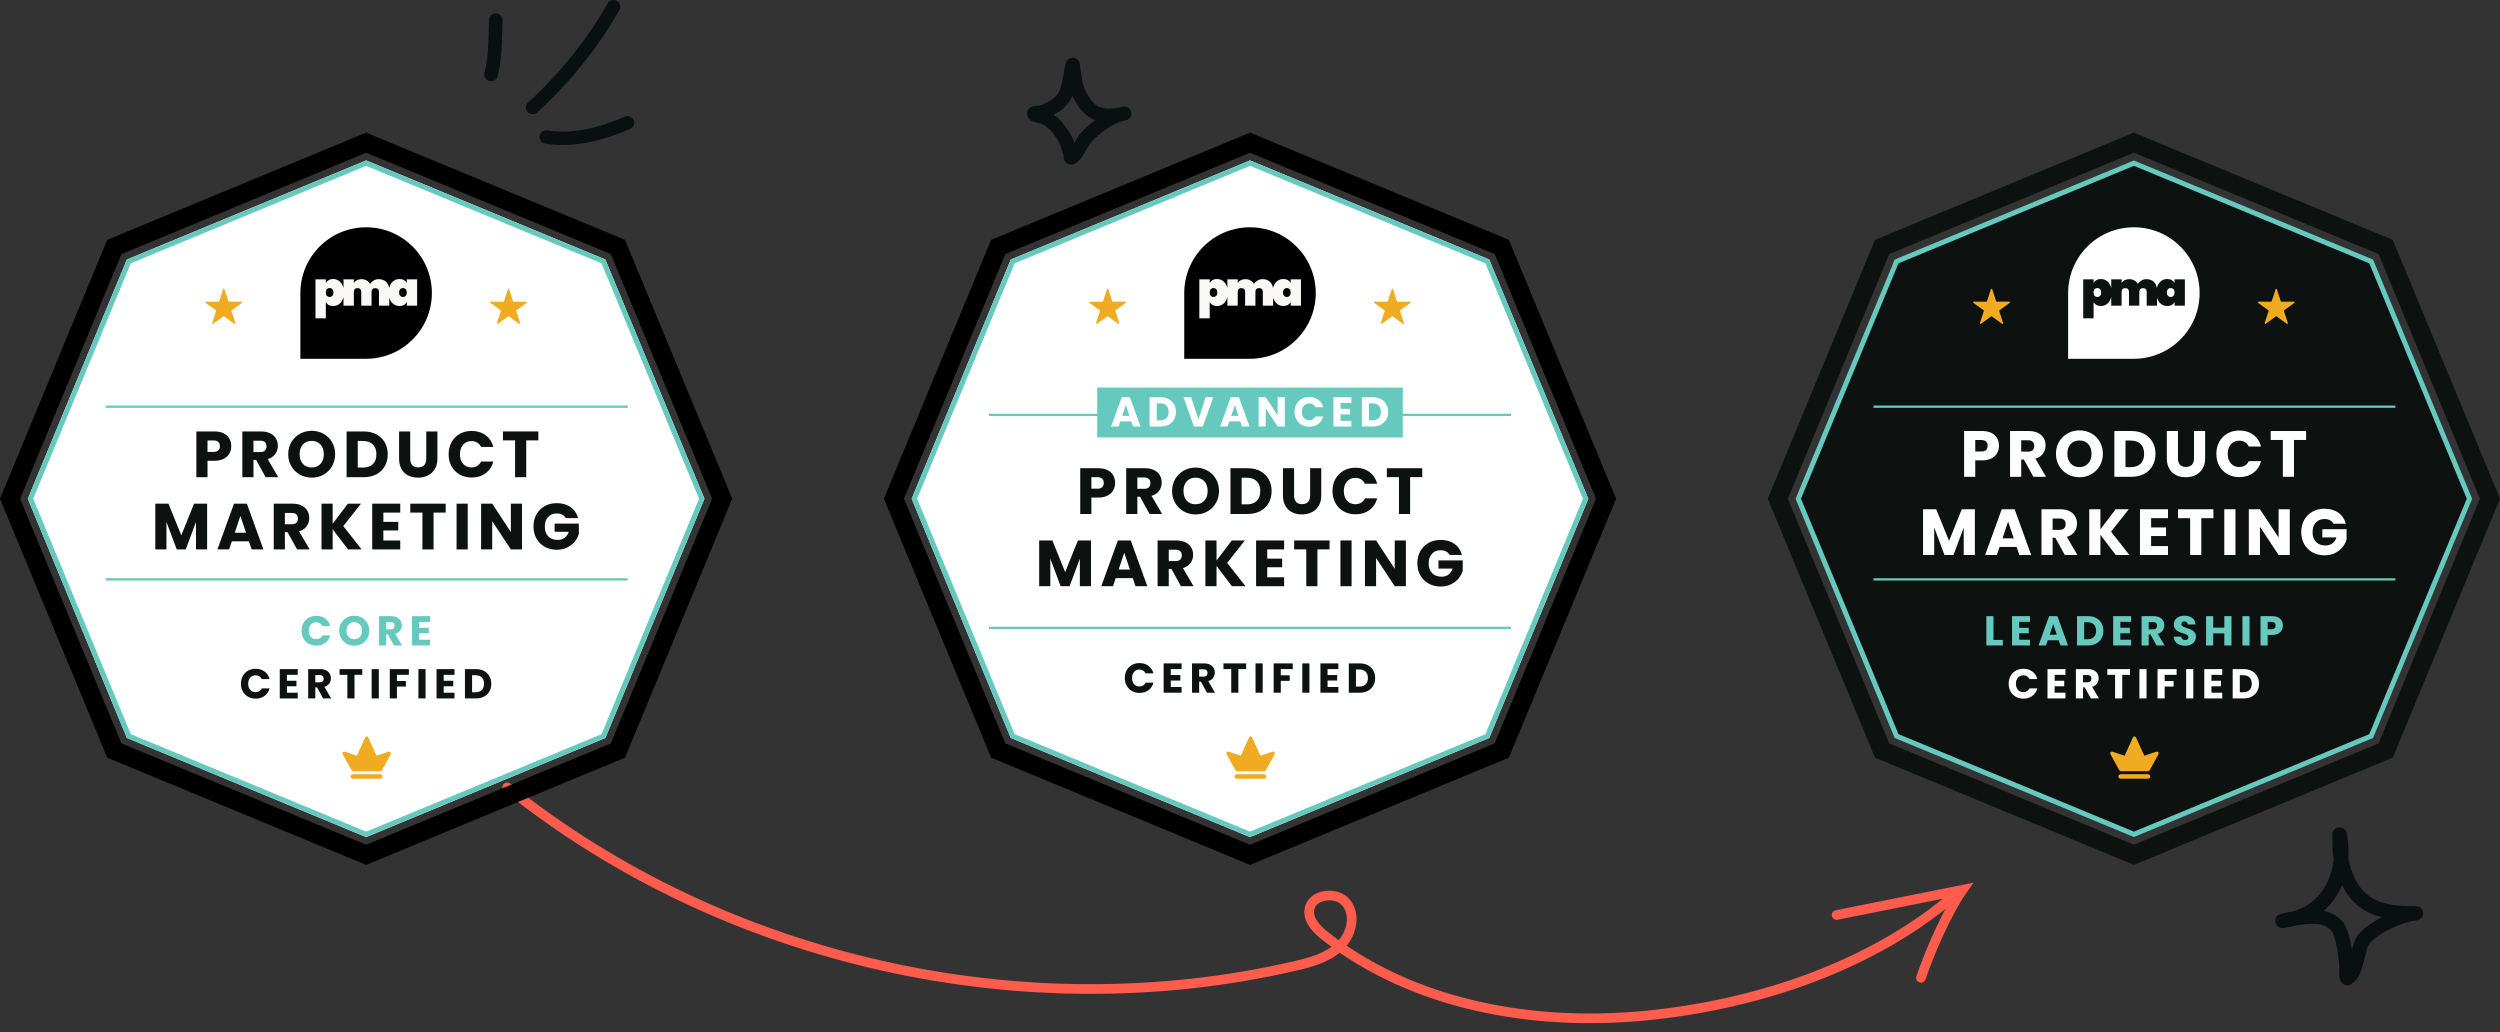 <svg width="775" height="320" viewBox="0 0 775 320" fill="none" xmlns="http://www.w3.org/2000/svg">
<rect x="0" y="0" width="775" height="320" fill="#333333" stroke="none"/>
<g clip-path="url(#clip0_7744_91354)">
<path fill-rule="evenodd" clip-rule="evenodd" d="M322.317 32.724C323.829 32.192 325.421 31.484 326.648 30.46C328.106 29.244 328.699 27.677 329.097 26.028C329.608 23.909 329.812 21.652 330.432 19.53C330.661 18.742 331.103 18.444 331.292 18.312C331.771 17.978 332.255 17.889 332.711 17.922C333.251 17.961 333.992 18.163 334.48 19.056C334.549 19.184 334.639 19.379 334.7 19.646C334.745 19.842 334.773 20.454 334.82 20.706C334.938 21.328 335.036 21.949 335.128 22.574C335.435 24.654 335.611 26.421 336.58 28.332C337.896 30.926 339.213 32.514 341 33.217C342.728 33.897 344.794 33.769 347.434 33.236C347.685 33.175 347.934 33.124 348.18 33.082C349.344 32.881 350.456 33.636 350.685 34.781C350.913 35.925 350.174 37.04 349.02 37.292C348.78 37.344 348.542 37.394 348.308 37.44C344.74 38.312 340.611 41.425 338.211 44.15C337.471 44.991 336.388 47.34 335.284 48.839C334.468 49.945 333.552 50.674 332.783 50.931C332.267 51.105 331.833 51.078 331.474 50.99C330.952 50.864 330.52 50.584 330.187 50.141C330.007 49.898 329.839 49.572 329.759 49.157C329.721 48.957 329.716 48.449 329.717 48.218C329.492 47.454 329.217 46.707 329.016 45.935C328.537 44.093 327.597 42.928 326.481 41.388C325.437 39.946 324.316 39.041 322.672 38.318C322.459 38.266 320.733 37.849 320.124 37.609C319.234 37.258 318.81 36.67 318.656 36.353C318.394 35.816 318.367 35.346 318.419 34.955C318.497 34.377 318.759 33.883 319.225 33.484C319.514 33.236 319.945 32.994 320.522 32.877C320.968 32.785 322.151 32.732 322.317 32.724ZM332.439 29.723C332.519 29.899 332.604 30.076 332.694 30.254C334.62 34.054 336.774 36.175 339.392 37.204L339.48 37.238C337.729 38.522 336.143 39.957 334.932 41.334C334.433 41.9 333.772 43.077 333.058 44.284C332.41 42.202 331.35 40.731 330.016 38.889C328.998 37.484 327.93 36.426 326.619 35.565C327.636 35.049 328.607 34.444 329.453 33.739C330.861 32.563 331.792 31.202 332.439 29.723Z" fill="#09100F"/>
</g>
<path d="M157.238 244.088C224.384 297.884 317.201 318.939 401.379 299.465C406.301 298.329 411.411 296.944 415.108 293.532C418.806 290.12 420.488 284.068 417.484 280.052C414.481 276.036 406.44 277.125 405.879 282.085C405.5 285.436 408.315 288.227 410.994 290.316C438.455 311.739 475.53 318.255 510.349 314.822C545.169 311.388 580.8 299.294 606.362 277.134" stroke="#FF5C4D" stroke-width="3" stroke-miterlimit="10" stroke-linecap="round"/>
<path d="M569.354 283.65C582.377 281.045 595.4 278.433 608.423 275.828C603.533 282.822 598.224 295.094 595.494 303.123" stroke="#FF5C4D" stroke-width="3" stroke-miterlimit="10" stroke-linecap="round"/>
<g clip-path="url(#clip1_7744_91354)">
<path d="M113.506 49.734L113.211 49.852L39.636 80.325L39.341 80.455L39.211 80.749L8.738 154.325L8.621 154.608L8.738 154.903L39.211 228.478L39.341 228.773L39.636 228.891L113.211 259.375L113.506 259.493L113.789 259.375L187.364 228.891L187.659 228.773L187.789 228.478L218.262 154.903L218.379 154.608L218.262 154.325L187.789 80.749L187.659 80.455L187.364 80.325L113.789 49.852L113.506 49.734Z" fill="white"/>
<path d="M71.119 140.568C70.742 141.248 70.162 141.797 69.381 142.215C68.6 142.632 67.63 142.841 66.472 142.841H64.33V147.933H60.874V133.749H66.472C67.603 133.749 68.559 133.944 69.341 134.335C70.122 134.725 70.708 135.264 71.099 135.951C71.489 136.638 71.685 137.426 71.685 138.315C71.685 139.137 71.496 139.888 71.119 140.568V140.568ZM67.684 139.628C68.007 139.319 68.169 138.881 68.169 138.315C68.169 137.749 68.007 137.311 67.684 137.001C67.361 136.692 66.869 136.537 66.209 136.537H64.33V140.093H66.209C66.869 140.093 67.361 139.938 67.684 139.628Z" fill="#0D1211"/>
<path d="M82.353 147.933L79.403 142.578H78.575V147.933H75.12V133.749H80.919C82.037 133.749 82.99 133.944 83.778 134.335C84.566 134.725 85.155 135.261 85.546 135.941C85.936 136.621 86.132 137.379 86.132 138.214C86.132 139.157 85.865 139.999 85.333 140.74C84.801 141.481 84.017 142.006 82.98 142.316L86.253 147.933H82.353ZM78.575 140.133H80.717C81.35 140.133 81.825 139.979 82.141 139.669C82.457 139.359 82.616 138.921 82.616 138.355C82.616 137.817 82.457 137.392 82.141 137.082C81.824 136.773 81.35 136.618 80.717 136.618H78.575V140.133Z" fill="#0D1211"/>
<path d="M92.971 147.145C91.86 146.526 90.978 145.66 90.324 144.548C89.671 143.437 89.344 142.188 89.344 140.8C89.344 139.413 89.671 138.167 90.324 137.062C90.978 135.958 91.86 135.096 92.971 134.476C94.082 133.856 95.305 133.546 96.638 133.546C97.972 133.546 99.195 133.856 100.306 134.476C101.417 135.096 102.293 135.958 102.933 137.062C103.572 138.167 103.893 139.413 103.893 140.8C103.893 142.187 103.569 143.437 102.923 144.548C102.276 145.66 101.4 146.526 100.296 147.145C99.191 147.765 97.972 148.074 96.638 148.074C95.305 148.074 94.082 147.765 92.971 147.145ZM99.356 143.791C100.036 143.037 100.377 142.04 100.377 140.8C100.377 139.548 100.036 138.547 99.356 137.8C98.676 137.052 97.77 136.678 96.638 136.678C95.493 136.678 94.581 137.049 93.901 137.79C93.22 138.531 92.88 139.534 92.88 140.8C92.88 142.053 93.22 143.053 93.901 143.801C94.581 144.549 95.493 144.922 96.638 144.922C97.77 144.922 98.676 144.545 99.356 143.791Z" fill="#0D1211"/>
<path d="M116.683 134.638C117.8 135.231 118.666 136.062 119.279 137.133C119.892 138.204 120.199 139.44 120.199 140.841C120.199 142.228 119.892 143.461 119.279 144.538C118.666 145.616 117.797 146.451 116.673 147.044C115.548 147.637 114.244 147.933 112.763 147.933H107.449V133.749H112.763C114.258 133.749 115.564 134.045 116.683 134.638ZM115.591 143.872C116.319 143.158 116.683 142.148 116.683 140.841C116.683 139.534 116.319 138.517 115.591 137.79C114.864 137.062 113.847 136.699 112.54 136.699H110.904V144.943H112.54C113.847 144.943 114.864 144.586 115.591 143.872Z" fill="#0D1211"/>
<path d="M127.169 133.749V142.235C127.169 143.083 127.378 143.737 127.796 144.195C128.213 144.653 128.826 144.882 129.634 144.882C130.443 144.882 131.062 144.653 131.493 144.195C131.924 143.737 132.14 143.083 132.14 142.235V133.749H135.595V142.215C135.595 143.481 135.325 144.552 134.787 145.427C134.248 146.303 133.524 146.963 132.615 147.408C131.705 147.852 130.691 148.074 129.574 148.074C128.456 148.074 127.455 147.856 126.573 147.418C125.691 146.98 124.994 146.32 124.482 145.438C123.97 144.555 123.714 143.481 123.714 142.215V133.749H127.169Z" fill="#0D1211"/>
<path d="M139.979 137.072C140.586 135.975 141.431 135.119 142.515 134.506C143.599 133.894 144.829 133.587 146.203 133.587C147.887 133.587 149.328 134.031 150.527 134.921C151.726 135.81 152.527 137.022 152.932 138.558H149.133C148.85 137.965 148.449 137.514 147.931 137.204C147.412 136.894 146.822 136.739 146.163 136.739C145.098 136.739 144.236 137.11 143.576 137.85C142.916 138.592 142.586 139.582 142.586 140.821C142.586 142.06 142.916 143.05 143.576 143.791C144.236 144.532 145.098 144.902 146.163 144.902C146.822 144.902 147.412 144.748 147.931 144.438C148.449 144.128 148.85 143.677 149.133 143.084H152.932C152.527 144.62 151.726 145.829 150.527 146.711C149.328 147.593 147.887 148.035 146.203 148.035C144.829 148.035 143.6 147.728 142.515 147.115C141.431 146.502 140.586 145.65 139.979 144.559C139.373 143.468 139.07 142.222 139.07 140.821C139.07 139.42 139.373 138.171 139.979 137.073V137.072Z" fill="#0D1211"/>
<path d="M166.894 133.749V136.517H163.135V147.933H159.68V136.517H155.922V133.749H166.894Z" fill="#0D1211"/>
<path d="M64.209 156.137V170.322H60.753V161.815L57.581 170.322H54.793L51.6 161.795V170.322H48.145V156.137H52.226L56.207 165.957L60.147 156.137H64.208H64.209Z" fill="#0D1211"/>
<path d="M77.16 167.816H71.866L71.018 170.322H67.401L72.533 156.137H76.534L81.666 170.322H78.009L77.16 167.816ZM76.271 165.149L74.513 159.956L72.776 165.149H76.271Z" fill="#0D1211"/>
<path d="M92.093 170.322L89.142 164.967H88.314V170.322H84.859V156.137H90.658C91.776 156.137 92.729 156.333 93.517 156.723C94.305 157.114 94.894 157.649 95.285 158.329C95.675 159.01 95.871 159.768 95.871 160.603C95.871 161.546 95.605 162.388 95.073 163.128C94.54 163.869 93.756 164.395 92.719 164.704L95.992 170.322H92.093ZM88.314 162.522H90.456C91.089 162.522 91.564 162.367 91.88 162.058C92.197 161.748 92.355 161.31 92.355 160.744C92.355 160.206 92.197 159.781 91.88 159.471C91.564 159.161 91.089 159.007 90.456 159.007H88.314V162.522Z" fill="#0D1211"/>
<path d="M107.893 170.322L103.125 164.058V170.322H99.669V156.137H103.125V162.361L107.853 156.137H111.914L106.418 163.088L112.116 170.322H107.893Z" fill="#0D1211"/>
<path d="M118.845 158.905V161.775H123.472V164.442H118.845V167.553H124.078V170.322H115.389V156.137H124.078V158.905L118.845 158.905Z" fill="#0D1211"/>
<path d="M138.161 156.137V158.905H134.403V170.322H130.948V158.905H127.189V156.137H138.161Z" fill="#0D1211"/>
<path d="M144.99 156.137V170.322H141.535V156.137H144.99Z" fill="#0D1211"/>
<path d="M161.822 170.322H158.367L152.588 161.573V170.322H149.133V156.137H152.588L158.367 164.927V156.137H161.822V170.322Z" fill="#0D1211"/>
<path d="M175.38 160.623C175.124 160.152 174.757 159.791 174.279 159.542C173.8 159.293 173.238 159.168 172.592 159.168C171.473 159.168 170.578 159.535 169.904 160.269C169.23 161.004 168.894 161.984 168.894 163.209C168.894 164.516 169.247 165.536 169.955 166.27C170.662 167.005 171.635 167.372 172.875 167.372C173.723 167.372 174.44 167.156 175.026 166.725C175.612 166.294 176.04 165.674 176.309 164.866H171.925V162.32H179.441V165.533C179.185 166.395 178.751 167.197 178.138 167.938C177.525 168.678 176.747 169.278 175.804 169.736C174.861 170.194 173.797 170.423 172.612 170.423C171.211 170.423 169.961 170.116 168.864 169.503C167.765 168.891 166.91 168.038 166.297 166.947C165.684 165.856 165.378 164.61 165.378 163.209C165.378 161.808 165.684 160.559 166.297 159.461C166.91 158.363 167.762 157.508 168.853 156.895C169.945 156.282 171.19 155.976 172.592 155.976C174.289 155.976 175.72 156.387 176.885 157.208C178.05 158.03 178.821 159.168 179.199 160.623H175.38Z" fill="#0D1211"/>
<path d="M157.634 89.516C157.551 89.516 157.457 89.587 157.433 89.669C157.056 90.919 156.655 92.134 156.242 93.349C156.219 93.467 156.124 93.526 156.042 93.526C154.733 93.526 153.459 93.502 152.186 93.502C152.068 93.502 151.973 93.561 151.95 93.679C151.926 93.761 151.95 93.856 152.044 93.915C153.094 94.67 154.131 95.424 155.181 96.179C155.263 96.238 155.287 96.356 155.263 96.439C154.863 97.653 154.45 98.903 154.037 100.13C154.013 100.212 154.037 100.307 154.12 100.366C154.167 100.389 154.214 100.413 154.261 100.413C154.308 100.413 154.355 100.401 154.379 100.366C155.417 99.611 156.466 98.856 157.504 98.101C157.551 98.066 157.598 98.054 157.634 98.054C157.681 98.054 157.728 98.066 157.764 98.101C158.801 98.856 159.851 99.611 160.889 100.366C160.924 100.389 160.959 100.413 161.007 100.413C161.054 100.413 161.101 100.401 161.148 100.366C161.242 100.307 161.266 100.212 161.242 100.13C160.83 98.903 160.429 97.665 160.016 96.439C159.992 96.356 160.016 96.238 160.099 96.179C161.148 95.424 162.186 94.67 163.235 93.915C163.318 93.856 163.353 93.761 163.318 93.679C163.294 93.561 163.2 93.502 163.082 93.502C161.808 93.502 160.535 93.526 159.226 93.526C159.143 93.526 159.049 93.467 159.025 93.349C158.624 92.134 158.212 90.919 157.834 89.669C157.834 89.587 157.752 89.516 157.634 89.516ZM69.366 89.516C69.283 89.516 69.189 89.587 69.165 89.669C68.788 90.919 68.387 92.134 67.974 93.349C67.939 93.467 67.856 93.526 67.774 93.526C66.465 93.526 65.191 93.502 63.918 93.502C63.8 93.502 63.717 93.561 63.682 93.679C63.646 93.761 63.682 93.856 63.776 93.915C64.814 94.67 65.864 95.424 66.901 96.179C66.984 96.238 67.019 96.356 66.984 96.439C66.583 97.653 66.17 98.903 65.769 100.13C65.746 100.212 65.769 100.307 65.852 100.366C65.899 100.389 65.946 100.413 65.993 100.413C66.04 100.413 66.088 100.401 66.111 100.366C67.149 99.611 68.198 98.856 69.236 98.101C69.283 98.066 69.331 98.054 69.366 98.054C69.413 98.054 69.448 98.066 69.496 98.101C70.534 98.856 71.583 99.611 72.621 100.366C72.644 100.389 72.692 100.413 72.739 100.413C72.786 100.413 72.833 100.401 72.88 100.366C72.963 100.307 72.998 100.212 72.963 100.13C72.585 98.891 72.184 97.641 71.772 96.427C71.736 96.344 71.772 96.226 71.854 96.167C72.904 95.412 73.942 94.658 74.991 93.903C75.074 93.844 75.109 93.75 75.074 93.667C75.038 93.549 74.956 93.49 74.838 93.49C73.564 93.49 72.279 93.514 70.982 93.514C70.899 93.514 70.805 93.455 70.781 93.337C70.38 92.122 69.967 90.908 69.59 89.658C69.578 89.587 69.484 89.516 69.366 89.516Z" fill="#F0AB21"/>
<path d="M37.654 230.459L6.238 154.608L37.654 78.757L113.506 47.34L189.357 78.757L220.762 154.608L189.346 230.459L113.494 261.875L37.654 230.459ZM113.494 41.114L33.232 74.358L0 154.608L33.244 234.87L113.506 268.114L114.272 267.795L193.756 234.87L227 154.608L193.756 74.358L113.494 41.114Z" fill="black"/>
<path d="M113.506 49.734L113.211 49.852L39.636 80.325L39.341 80.443L39.223 80.749L8.738 154.325L8.621 154.62L8.738 154.915L39.211 228.49L39.329 228.785L39.624 228.903L113.211 259.375L113.506 259.493L113.801 259.375L187.364 228.903L187.659 228.785L187.789 228.49L218.262 154.915L218.379 154.62L218.262 154.325L187.789 80.749L187.659 80.443L187.364 80.325L113.789 49.852L113.506 49.734ZM113.506 257.807L40.532 227.582L10.307 154.608L40.532 81.634L113.506 51.409L186.48 81.634L216.705 154.608L186.48 227.582L113.506 257.807Z" fill="#65C9BD"/>
<path d="M94.072 193.132C94.46 192.428 95.001 191.881 95.696 191.488C96.391 191.095 97.178 190.899 98.058 190.899C99.137 190.899 100.06 191.184 100.828 191.753C101.596 192.323 102.11 193.099 102.369 194.083H99.935C99.754 193.703 99.497 193.414 99.165 193.216C98.833 193.017 98.455 192.918 98.032 192.918C97.351 192.918 96.798 193.156 96.376 193.63C95.953 194.105 95.741 194.739 95.741 195.533C95.741 196.327 95.953 196.961 96.376 197.435C96.798 197.91 97.351 198.147 98.032 198.147C98.455 198.147 98.833 198.048 99.165 197.85C99.497 197.651 99.754 197.362 99.935 196.982H102.369C102.11 197.966 101.596 198.741 100.828 199.306C100.06 199.871 99.137 200.154 98.058 200.154C97.178 200.154 96.391 199.957 95.696 199.565C95.001 199.172 94.46 198.626 94.072 197.927C93.683 197.228 93.489 196.43 93.489 195.533C93.489 194.635 93.683 193.835 94.072 193.132Z" fill="#65C9BD"/>
<path d="M107.475 199.584C106.763 199.187 106.198 198.633 105.779 197.921C105.361 197.209 105.151 196.409 105.151 195.52C105.151 194.631 105.361 193.833 105.779 193.125C106.198 192.418 106.763 191.865 107.475 191.468C108.187 191.072 108.97 190.873 109.824 190.873C110.678 190.873 111.462 191.072 112.173 191.468C112.885 191.865 113.446 192.418 113.856 193.125C114.266 193.833 114.471 194.631 114.471 195.52C114.471 196.408 114.264 197.209 113.85 197.921C113.435 198.633 112.874 199.187 112.167 199.584C111.459 199.981 110.678 200.18 109.824 200.18C108.97 200.18 108.187 199.981 107.475 199.584ZM111.565 197.435C112.001 196.952 112.219 196.314 112.219 195.52C112.219 194.717 112.001 194.077 111.565 193.598C111.129 193.119 110.549 192.879 109.824 192.879C109.091 192.879 108.506 193.117 108.07 193.591C107.634 194.066 107.417 194.709 107.417 195.52C107.417 196.322 107.634 196.963 108.07 197.442C108.506 197.921 109.091 198.16 109.824 198.16C110.549 198.16 111.129 197.919 111.565 197.435Z" fill="#65C9BD"/>
<path d="M122.134 200.089L120.244 196.659H119.713V200.089H117.5V191.002H121.214C121.931 191.002 122.541 191.128 123.046 191.378C123.551 191.628 123.928 191.971 124.179 192.407C124.429 192.843 124.554 193.328 124.554 193.863C124.554 194.467 124.384 195.007 124.043 195.481C123.702 195.956 123.199 196.292 122.535 196.491L124.632 200.089H122.134V200.089ZM119.713 195.093H121.085C121.491 195.093 121.795 194.994 121.998 194.795C122.2 194.597 122.302 194.316 122.302 193.954C122.302 193.609 122.2 193.337 121.998 193.138C121.795 192.94 121.491 192.841 121.085 192.841H119.713V195.093Z" fill="#65C9BD"/>
<path d="M129.951 192.776V194.614H132.916V196.322H129.951V198.316H133.304V200.089H127.738V191.002H133.304V192.776H129.951V192.776Z" fill="#65C9BD"/>
<path d="M75.271 209.555C75.659 208.852 76.201 208.304 76.896 207.911C77.59 207.519 78.378 207.322 79.258 207.322C80.337 207.322 81.26 207.607 82.028 208.177C82.796 208.746 83.309 209.523 83.568 210.506H81.135C80.954 210.127 80.697 209.838 80.365 209.639C80.032 209.441 79.655 209.341 79.232 209.341C78.55 209.341 77.998 209.579 77.575 210.053C77.152 210.528 76.941 211.162 76.941 211.956C76.941 212.75 77.152 213.384 77.575 213.859C77.998 214.333 78.55 214.571 79.232 214.571C79.655 214.571 80.032 214.472 80.365 214.273C80.697 214.075 80.954 213.786 81.135 213.406H83.568C83.309 214.389 82.796 215.164 82.028 215.729C81.26 216.294 80.336 216.577 79.258 216.577C78.378 216.577 77.59 216.381 76.896 215.988C76.201 215.595 75.659 215.05 75.271 214.351C74.883 213.652 74.689 212.854 74.689 211.956C74.689 211.058 74.883 210.258 75.271 209.555Z" fill="#0D1211"/>
<path d="M88.94 209.199V211.037H91.904V212.746H88.94V214.739H92.292V216.512H86.726V207.426H92.292V209.199L88.94 209.199Z" fill="#0D1211"/>
<path d="M100.162 216.512L98.272 213.082H97.742V216.512H95.528V207.426H99.243C99.959 207.426 100.57 207.551 101.074 207.801C101.579 208.052 101.956 208.395 102.207 208.83C102.457 209.266 102.582 209.752 102.582 210.286C102.582 210.891 102.412 211.43 102.071 211.904C101.73 212.379 101.228 212.716 100.563 212.914L102.66 216.513H100.162V216.512ZM97.741 211.516H99.113C99.519 211.516 99.823 211.417 100.026 211.218C100.229 211.02 100.33 210.739 100.33 210.377C100.33 210.032 100.229 209.76 100.026 209.562C99.823 209.363 99.519 209.264 99.113 209.264H97.741V211.516V211.516Z" fill="#0D1211"/>
<path d="M112.303 207.426V209.199H109.895V216.512H107.682V209.199H105.274V207.426H112.303Z" fill="#0D1211"/>
<path d="M117.429 207.426V216.512H115.215V207.426H117.429Z" fill="#0D1211"/>
<path d="M126.748 207.426V209.199H123.046V211.115H125.816V212.836H123.046V216.512H120.832V207.426H126.748Z" fill="#0D1211"/>
<path d="M131.925 207.426V216.512H129.712V207.426H131.925Z" fill="#0D1211"/>
<path d="M137.543 209.199V211.037H140.507V212.746H137.543V214.739H140.895V216.512H135.329V207.426H140.895V209.199L137.543 209.199Z" fill="#0D1211"/>
<path d="M150.046 207.995C150.762 208.375 151.317 208.908 151.709 209.594C152.102 210.28 152.298 211.072 152.298 211.969C152.298 212.858 152.102 213.647 151.709 214.338C151.317 215.028 150.76 215.563 150.04 215.943C149.319 216.323 148.484 216.512 147.535 216.512H144.131V207.426H147.535C148.493 207.426 149.33 207.616 150.046 207.995ZM149.347 213.911C149.813 213.453 150.046 212.806 150.046 211.969C150.046 211.132 149.813 210.48 149.347 210.015C148.881 209.548 148.23 209.315 147.393 209.315H146.344V214.597H147.393C148.23 214.597 148.881 214.368 149.347 213.911Z" fill="#0D1211"/>
<path d="M194.582 179.962H32.784V179.255H194.582V179.962ZM194.582 126.423H32.784V125.715H194.582V126.423Z" fill="#65C9BD"/>
<path d="M109.388 240.012C108.999 240.012 108.692 240.318 108.692 240.707C108.692 241.097 108.999 241.403 109.388 241.403H117.891C118.28 241.403 118.586 241.097 118.586 240.707C118.586 240.318 118.28 240.012 117.891 240.012H109.388Z" fill="#F0AB21"/>
<path d="M121.087 233.184C120.839 232.995 120.627 232.936 119.978 233.184C119.329 233.431 116.735 234.269 116.735 234.269L114.494 229.363C114.483 229.327 114.459 229.292 114.459 229.268C114.317 228.915 114.176 228.596 113.999 228.431C113.917 228.349 113.81 228.278 113.692 228.278H113.669C113.551 228.278 113.445 228.349 113.362 228.431C113.185 228.608 113.044 228.915 112.902 229.268C112.891 229.292 112.879 229.327 112.867 229.363L110.626 234.269C110.626 234.269 108.032 233.431 107.383 233.184C106.735 232.936 106.522 232.995 106.275 233.184C106.027 233.372 106.369 234.021 106.369 234.021C106.369 234.021 108.468 237.795 108.81 238.479C109.152 239.163 109.518 239.068 109.518 239.068H117.867C117.867 239.068 118.233 239.163 118.575 238.479C118.917 237.795 121.016 234.021 121.016 234.021C121.016 234.021 121.334 233.361 121.087 233.184Z" fill="#F0AB21"/>
<path d="M93.119 90.838C93.119 79.582 102.244 70.457 113.5 70.457C124.756 70.457 133.881 79.582 133.881 90.838C133.881 102.094 124.756 111.219 113.5 111.219H93.119V90.838Z" fill="black"/>
<path d="M126.108 86.596V87.711C125.905 87.335 125.611 87.04 125.224 86.828C124.838 86.606 124.379 86.495 123.848 86.495C123.211 86.495 122.637 86.664 122.125 87.002C121.613 87.33 121.208 87.813 120.908 88.45C120.788 88.71 120.694 88.991 120.623 89.291C120.517 88.56 120.245 87.956 119.805 87.48C119.236 86.852 118.43 86.538 117.387 86.538C116.827 86.538 116.315 86.678 115.852 86.958C115.388 87.228 115.007 87.576 114.708 88.001C114.437 87.537 114.075 87.18 113.621 86.929C113.168 86.669 112.646 86.538 112.057 86.538C111.517 86.538 111.043 86.644 110.638 86.857C110.242 87.069 109.928 87.349 109.697 87.697V86.596H106.482V89.31C106.408 89.002 106.309 88.716 106.182 88.45C105.892 87.813 105.492 87.33 104.98 87.002C104.468 86.664 103.894 86.495 103.257 86.495C102.726 86.495 102.267 86.606 101.881 86.828C101.504 87.04 101.215 87.335 101.012 87.711V86.596H97.797V98.674H101.012V93.649C101.214 94.025 101.504 94.325 101.881 94.547C102.267 94.759 102.725 94.866 103.257 94.866C103.894 94.866 104.468 94.701 104.98 94.373C105.492 94.035 105.892 93.552 106.182 92.925C106.309 92.655 106.409 92.365 106.482 92.055V94.764H109.697V90.434C109.697 90.086 109.798 89.816 110.001 89.623C110.203 89.42 110.483 89.319 110.841 89.319C111.188 89.319 111.463 89.42 111.666 89.623C111.879 89.816 111.985 90.086 111.985 90.434V94.764H115.185V90.434C115.185 90.086 115.287 89.816 115.49 89.623C115.692 89.42 115.972 89.319 116.33 89.319C116.677 89.319 116.952 89.42 117.155 89.623C117.367 89.816 117.474 90.086 117.474 90.434V94.764H120.674V92.276C120.737 92.504 120.815 92.72 120.908 92.925C121.208 93.552 121.613 94.035 122.125 94.373C122.637 94.701 123.211 94.865 123.848 94.865C124.379 94.865 124.838 94.759 125.224 94.547C125.611 94.325 125.905 94.025 126.108 93.649V94.764H129.308V86.596H126.108V86.596ZM103.039 91.694C102.817 91.936 102.532 92.056 102.185 92.056C101.837 92.056 101.552 91.936 101.33 91.694C101.108 91.453 100.997 91.115 100.997 90.68C100.997 90.246 101.108 89.908 101.33 89.666C101.552 89.425 101.837 89.304 102.185 89.304C102.532 89.304 102.817 89.425 103.039 89.666C103.261 89.908 103.372 90.246 103.372 90.68C103.372 91.115 103.261 91.453 103.039 91.694ZM125.775 91.694C125.552 91.936 125.268 92.056 124.92 92.056C124.572 92.056 124.288 91.936 124.066 91.694C123.843 91.453 123.732 91.115 123.732 90.68C123.732 90.246 123.843 89.908 124.066 89.666C124.288 89.425 124.573 89.304 124.92 89.304C125.268 89.304 125.552 89.425 125.775 89.666C125.997 89.908 126.108 90.246 126.108 90.68C126.108 91.115 125.997 91.453 125.775 91.694Z" fill="#F9F8F5"/>
</g>
<g clip-path="url(#clip2_7744_91354)">
<path d="M387.506 49.734L387.211 49.852L313.636 80.325L313.341 80.455L313.211 80.749L282.738 154.325L282.621 154.608L282.738 154.903L313.211 228.478L313.341 228.773L313.636 228.891L387.211 259.375L387.506 259.493L387.789 259.375L461.364 228.891L461.659 228.773L461.789 228.478L492.262 154.903L492.379 154.608L492.262 154.325L461.789 80.749L461.659 80.455L461.364 80.325L387.789 49.852L387.506 49.734Z" fill="white"/>
<path d="M431.634 89.516C431.551 89.516 431.457 89.587 431.433 89.669C431.056 90.919 430.655 92.134 430.242 93.349C430.219 93.467 430.124 93.526 430.042 93.526C428.733 93.526 427.459 93.502 426.186 93.502C426.068 93.502 425.973 93.561 425.95 93.679C425.926 93.761 425.95 93.856 426.044 93.915C427.094 94.67 428.131 95.424 429.181 96.179C429.263 96.238 429.287 96.356 429.263 96.439C428.863 97.653 428.45 98.903 428.037 100.13C428.013 100.212 428.037 100.307 428.12 100.366C428.167 100.389 428.214 100.413 428.261 100.413C428.308 100.413 428.355 100.401 428.379 100.366C429.417 99.611 430.466 98.856 431.504 98.101C431.551 98.066 431.598 98.054 431.634 98.054C431.681 98.054 431.728 98.066 431.764 98.101C432.801 98.856 433.851 99.611 434.889 100.366C434.924 100.389 434.959 100.413 435.007 100.413C435.054 100.413 435.101 100.401 435.148 100.366C435.242 100.307 435.266 100.212 435.242 100.13C434.83 98.903 434.429 97.665 434.016 96.439C433.992 96.356 434.016 96.238 434.099 96.179C435.148 95.424 436.186 94.67 437.235 93.915C437.318 93.856 437.353 93.761 437.318 93.679C437.294 93.561 437.2 93.502 437.082 93.502C435.808 93.502 434.535 93.526 433.226 93.526C433.143 93.526 433.049 93.467 433.025 93.349C432.624 92.134 432.212 90.919 431.834 89.669C431.834 89.587 431.752 89.516 431.634 89.516ZM343.366 89.516C343.283 89.516 343.189 89.587 343.165 89.669C342.788 90.919 342.387 92.134 341.974 93.349C341.939 93.467 341.856 93.526 341.774 93.526C340.465 93.526 339.191 93.502 337.918 93.502C337.8 93.502 337.717 93.561 337.682 93.679C337.646 93.761 337.682 93.856 337.776 93.915C338.814 94.67 339.863 95.424 340.901 96.179C340.984 96.238 341.019 96.356 340.984 96.439C340.583 97.653 340.17 98.903 339.769 100.13C339.746 100.212 339.769 100.307 339.852 100.366C339.899 100.389 339.946 100.413 339.993 100.413C340.04 100.413 340.088 100.401 340.111 100.366C341.149 99.611 342.198 98.856 343.236 98.101C343.283 98.066 343.331 98.054 343.366 98.054C343.413 98.054 343.449 98.066 343.496 98.101C344.533 98.856 345.583 99.611 346.621 100.366C346.644 100.389 346.692 100.413 346.739 100.413C346.786 100.413 346.833 100.401 346.88 100.366C346.963 100.307 346.998 100.212 346.963 100.13C346.585 98.891 346.184 97.641 345.772 96.427C345.736 96.344 345.772 96.226 345.854 96.167C346.904 95.412 347.942 94.658 348.991 93.903C349.074 93.844 349.109 93.75 349.074 93.667C349.038 93.549 348.956 93.49 348.838 93.49C347.564 93.49 346.279 93.514 344.982 93.514C344.899 93.514 344.805 93.455 344.781 93.337C344.38 92.122 343.967 90.908 343.59 89.658C343.578 89.587 343.484 89.516 343.366 89.516Z" fill="#F0AB21"/>
<path d="M311.654 230.459L280.238 154.608L311.654 78.757L387.506 47.34L463.357 78.757L494.762 154.608L463.346 230.459L387.494 261.875L311.654 230.459ZM387.494 41.114L307.232 74.358L274 154.608L307.244 234.87L387.506 268.114L388.272 267.795L467.756 234.87L501 154.608L467.756 74.358L387.494 41.114Z" fill="black"/>
<path d="M387.506 49.734L387.211 49.852L313.636 80.325L313.341 80.443L313.223 80.749L282.738 154.325L282.621 154.62L282.738 154.915L313.211 228.49L313.329 228.785L313.624 228.903L387.211 259.375L387.506 259.493L387.801 259.375L461.364 228.903L461.659 228.785L461.789 228.49L492.262 154.915L492.379 154.62L492.262 154.325L461.789 80.749L461.659 80.443L461.364 80.325L387.789 49.852L387.506 49.734ZM387.506 257.807L314.532 227.582L284.307 154.608L314.532 81.634L387.506 51.409L460.48 81.634L490.705 154.608L460.48 227.582L387.506 257.807Z" fill="#65C9BD"/>
<path d="M349.271 207.782C349.66 207.078 350.201 206.53 350.896 206.138C351.59 205.745 352.378 205.549 353.258 205.549C354.336 205.549 355.26 205.834 356.028 206.403C356.796 206.973 357.309 207.749 357.568 208.733H355.135C354.953 208.353 354.697 208.064 354.365 207.866C354.032 207.667 353.655 207.568 353.232 207.568C352.55 207.568 351.998 207.806 351.575 208.28C351.152 208.754 350.941 209.389 350.941 210.183C350.941 210.977 351.152 211.611 351.575 212.085C351.998 212.56 352.55 212.797 353.232 212.797C353.655 212.797 354.032 212.698 354.365 212.5C354.697 212.301 354.953 212.012 355.135 211.632H357.568C357.309 212.616 356.796 213.391 356.028 213.956C355.26 214.521 354.336 214.803 353.258 214.803C352.378 214.803 351.59 214.607 350.896 214.215C350.201 213.822 349.66 213.276 349.271 212.577C348.883 211.878 348.689 211.08 348.689 210.183C348.689 209.285 348.883 208.485 349.271 207.782Z" fill="#0D1211"/>
<path d="M362.94 207.426V209.264H365.904V210.972H362.94V212.966H366.292V214.739H360.726V205.652H366.292V207.426H362.94V207.426Z" fill="#0D1211"/>
<path d="M374.162 214.739L372.272 211.309H371.741V214.739H369.528V205.652H373.243C373.959 205.652 374.57 205.778 375.074 206.028C375.579 206.278 375.956 206.621 376.207 207.057C376.457 207.493 376.582 207.978 376.582 208.513C376.582 209.117 376.412 209.656 376.071 210.131C375.73 210.606 375.228 210.942 374.563 211.141L376.66 214.739H374.162V214.739ZM371.741 209.743H373.113C373.519 209.743 373.823 209.644 374.026 209.445C374.229 209.246 374.33 208.966 374.33 208.604C374.33 208.259 374.229 207.987 374.026 207.788C373.823 207.59 373.519 207.49 373.113 207.49H371.741V209.743Z" fill="#0D1211"/>
<path d="M386.303 205.652V207.426H383.895V214.739H381.682V207.426H379.274V205.652H386.303Z" fill="#0D1211"/>
<path d="M391.429 205.652V214.739H389.215V205.652H391.429Z" fill="#0D1211"/>
<path d="M400.748 205.652V207.426H397.046V209.341H399.816V211.063H397.046V214.739H394.832V205.652H400.748Z" fill="#0D1211"/>
<path d="M405.925 205.652V214.739H403.712V205.652H405.925Z" fill="#0D1211"/>
<path d="M411.543 207.426V209.264H414.507V210.972H411.543V212.966H414.895V214.739H409.329V205.652H414.895V207.426H411.543V207.426Z" fill="#0D1211"/>
<path d="M424.046 206.222C424.762 206.602 425.317 207.134 425.709 207.82C426.102 208.506 426.298 209.298 426.298 210.196C426.298 211.084 426.102 211.874 425.709 212.564C425.317 213.255 424.76 213.79 424.04 214.169C423.319 214.549 422.484 214.739 421.535 214.739H418.131V205.652H421.535C422.493 205.652 423.33 205.842 424.046 206.222ZM423.347 212.137C423.813 211.68 424.046 211.033 424.046 210.196C424.046 209.358 423.813 208.707 423.347 208.241C422.881 207.775 422.23 207.542 421.393 207.542H420.344V212.823H421.393C422.23 212.823 422.881 212.595 423.347 212.137Z" fill="#0D1211"/>
<path d="M383.388 240.012C382.999 240.012 382.692 240.318 382.692 240.707C382.692 241.097 382.999 241.403 383.388 241.403H391.891C392.28 241.403 392.586 241.097 392.586 240.707C392.586 240.318 392.28 240.012 391.891 240.012H383.388Z" fill="#F0AB21"/>
<path d="M395.087 233.184C394.839 232.995 394.627 232.936 393.978 233.184C393.329 233.431 390.735 234.269 390.735 234.269L388.494 229.363C388.483 229.327 388.459 229.292 388.459 229.268C388.317 228.915 388.176 228.596 387.999 228.431C387.917 228.349 387.81 228.278 387.692 228.278H387.669C387.551 228.278 387.445 228.349 387.362 228.431C387.185 228.608 387.044 228.915 386.902 229.268C386.891 229.292 386.879 229.327 386.867 229.363L384.626 234.269C384.626 234.269 382.032 233.431 381.383 233.184C380.735 232.936 380.522 232.995 380.275 233.184C380.027 233.372 380.369 234.021 380.369 234.021C380.369 234.021 382.468 237.795 382.81 238.479C383.152 239.163 383.518 239.068 383.518 239.068H391.867C391.867 239.068 392.233 239.163 392.575 238.479C392.917 237.795 395.016 234.021 395.016 234.021C395.016 234.021 395.334 233.361 395.087 233.184Z" fill="#F0AB21"/>
<path d="M434.865 120.144H340.135V135.604H434.865V120.144Z" fill="#65C9BD"/>
<path d="M468.393 194.981H306.595V194.273H468.393V194.981ZM468.393 128.964H306.595V128.257H468.393V128.964Z" fill="#65C9BD"/>
<path d="M350.688 130.624H347.297L346.754 132.229H344.437L347.724 123.142H350.287L353.575 132.229H351.232L350.689 130.624H350.688ZM350.119 128.915L348.993 125.588L347.88 128.915H350.119Z" fill="white"/>
<path d="M362.286 123.712C363.002 124.091 363.556 124.624 363.949 125.31C364.342 125.996 364.538 126.788 364.538 127.685C364.538 128.574 364.342 129.364 363.949 130.054C363.556 130.744 363 131.279 362.28 131.659C361.559 132.039 360.724 132.229 359.775 132.229H356.371V123.142H359.775C360.733 123.142 361.57 123.332 362.286 123.712ZM361.587 129.627C362.053 129.17 362.286 128.522 362.286 127.685C362.286 126.848 362.053 126.197 361.587 125.731C361.121 125.265 360.469 125.032 359.633 125.032H358.584V130.313H359.633C360.47 130.313 361.121 130.084 361.587 129.627Z" fill="white"/>
<path d="M376.11 123.142L372.887 132.229H370.117L366.894 123.142H369.25L371.502 130.002L373.767 123.142H376.11Z" fill="white"/>
<path d="M384.484 130.624H381.093L380.549 132.229H378.232L381.52 123.142H384.083L387.371 132.229H385.028L384.484 130.624ZM383.915 128.915L382.789 125.588L381.676 128.915H383.915Z" fill="white"/>
<path d="M398.295 132.229H396.082L392.38 126.624V132.229H390.166V123.142H392.38L396.082 128.773V123.142H398.295V132.229Z" fill="white"/>
<path d="M401.906 125.271C402.295 124.568 402.836 124.02 403.531 123.628C404.225 123.235 405.013 123.039 405.893 123.039C406.972 123.039 407.895 123.323 408.663 123.893C409.431 124.462 409.944 125.239 410.203 126.223H407.77C407.589 125.843 407.332 125.554 407 125.355C406.667 125.157 406.29 125.058 405.867 125.058C405.185 125.058 404.633 125.295 404.21 125.77C403.787 126.244 403.576 126.879 403.576 127.672C403.576 128.466 403.787 129.101 404.21 129.575C404.633 130.05 405.185 130.287 405.867 130.287C406.29 130.287 406.667 130.188 407 129.989C407.332 129.791 407.589 129.502 407.77 129.122H410.203C409.944 130.106 409.431 130.88 408.663 131.445C407.895 132.011 406.971 132.293 405.893 132.293C405.013 132.293 404.225 132.097 403.531 131.704C402.836 131.312 402.295 130.766 401.906 130.067C401.518 129.368 401.324 128.57 401.324 127.672C401.324 126.775 401.518 125.975 401.906 125.271Z" fill="white"/>
<path d="M415.575 124.915V126.754H418.539V128.462H415.575V130.455H418.927V132.229H413.362V123.142H418.927V124.915L415.575 124.915Z" fill="white"/>
<path d="M428.078 123.712C428.795 124.091 429.349 124.624 429.742 125.31C430.134 125.996 430.331 126.788 430.331 127.685C430.331 128.574 430.134 129.364 429.742 130.054C429.349 130.744 428.792 131.279 428.072 131.659C427.351 132.039 426.516 132.229 425.567 132.229H422.163V123.142H425.567C426.525 123.142 427.362 123.332 428.078 123.712ZM427.379 129.627C427.845 129.17 428.078 128.522 428.078 127.685C428.078 126.848 427.845 126.197 427.379 125.731C426.913 125.265 426.262 125.032 425.425 125.032H424.376V130.313H425.425C426.262 130.313 426.913 130.084 427.379 129.627Z" fill="white"/>
<path d="M367.119 90.838C367.119 79.582 376.244 70.457 387.5 70.457C398.756 70.457 407.881 79.582 407.881 90.838C407.881 102.094 398.756 111.219 387.5 111.219H367.119V90.838Z" fill="black"/>
<path d="M400.108 86.596V87.711C399.905 87.335 399.611 87.04 399.224 86.828C398.838 86.606 398.379 86.495 397.848 86.495C397.211 86.495 396.637 86.664 396.125 87.002C395.613 87.33 395.208 87.813 394.908 88.45C394.788 88.71 394.694 88.991 394.623 89.291C394.517 88.56 394.245 87.956 393.805 87.48C393.236 86.852 392.43 86.538 391.387 86.538C390.827 86.538 390.315 86.678 389.852 86.958C389.388 87.228 389.007 87.576 388.708 88.001C388.437 87.537 388.075 87.18 387.621 86.929C387.168 86.669 386.646 86.538 386.057 86.538C385.517 86.538 385.043 86.644 384.638 86.857C384.242 87.069 383.928 87.349 383.697 87.697V86.596H380.482V89.31C380.408 89.002 380.309 88.716 380.182 88.45C379.892 87.813 379.492 87.33 378.98 87.002C378.468 86.664 377.894 86.495 377.257 86.495C376.726 86.495 376.267 86.606 375.881 86.828C375.504 87.04 375.215 87.335 375.012 87.711V86.596H371.797V98.674H375.012V93.649C375.214 94.025 375.504 94.325 375.881 94.547C376.267 94.759 376.725 94.866 377.257 94.866C377.894 94.866 378.468 94.701 378.98 94.373C379.492 94.035 379.892 93.552 380.182 92.925C380.309 92.655 380.409 92.365 380.482 92.055V94.764H383.697V90.434C383.697 90.086 383.798 89.816 384.001 89.623C384.203 89.42 384.483 89.319 384.841 89.319C385.188 89.319 385.463 89.42 385.666 89.623C385.879 89.816 385.985 90.086 385.985 90.434V94.764H389.185V90.434C389.185 90.086 389.287 89.816 389.49 89.623C389.692 89.42 389.972 89.319 390.33 89.319C390.677 89.319 390.952 89.42 391.155 89.623C391.367 89.816 391.474 90.086 391.474 90.434V94.764H394.674V92.276C394.737 92.504 394.815 92.72 394.908 92.925C395.208 93.552 395.613 94.035 396.125 94.373C396.637 94.701 397.211 94.865 397.848 94.865C398.379 94.865 398.838 94.759 399.224 94.547C399.611 94.325 399.905 94.025 400.108 93.649V94.764H403.308V86.596H400.108V86.596ZM377.039 91.694C376.817 91.936 376.532 92.056 376.185 92.056C375.837 92.056 375.552 91.936 375.33 91.694C375.108 91.453 374.997 91.115 374.997 90.68C374.997 90.246 375.108 89.908 375.33 89.666C375.552 89.425 375.837 89.304 376.185 89.304C376.532 89.304 376.817 89.425 377.039 89.666C377.261 89.908 377.372 90.246 377.372 90.68C377.372 91.115 377.261 91.453 377.039 91.694ZM399.775 91.694C399.552 91.936 399.268 92.056 398.92 92.056C398.572 92.056 398.288 91.936 398.066 91.694C397.843 91.453 397.732 91.115 397.732 90.68C397.732 90.246 397.843 89.908 398.066 89.666C398.288 89.425 398.573 89.304 398.92 89.304C399.268 89.304 399.552 89.425 399.775 89.666C399.997 89.908 400.108 90.246 400.108 90.68C400.108 91.115 399.997 91.453 399.775 91.694Z" fill="#F9F8F5"/>
<path d="M345.119 151.97C344.742 152.651 344.162 153.2 343.381 153.617C342.6 154.035 341.63 154.243 340.472 154.243H338.33V159.335H334.875V145.151H340.472C341.603 145.151 342.559 145.346 343.341 145.737C344.122 146.128 344.708 146.666 345.099 147.353C345.489 148.04 345.685 148.828 345.685 149.717C345.685 150.539 345.496 151.29 345.119 151.97V151.97ZM341.684 151.031C342.007 150.721 342.169 150.283 342.169 149.717C342.169 149.151 342.007 148.714 341.684 148.404C341.361 148.094 340.869 147.939 340.209 147.939H338.33V151.495H340.209C340.869 151.495 341.361 151.341 341.684 151.031Z" fill="#0D1211"/>
<path d="M356.353 159.335L353.403 153.981H352.575V159.335H349.12V145.151H354.919C356.037 145.151 356.99 145.346 357.778 145.737C358.566 146.128 359.155 146.663 359.546 147.343C359.936 148.024 360.132 148.781 360.132 149.616C360.132 150.559 359.866 151.401 359.333 152.142C358.801 152.883 358.017 153.408 356.979 153.718L360.253 159.335H356.353ZM352.575 151.536H354.717C355.349 151.536 355.824 151.381 356.141 151.071C356.457 150.762 356.616 150.324 356.616 149.758C356.616 149.219 356.457 148.795 356.141 148.485C355.824 148.175 355.349 148.02 354.717 148.02H352.575V151.536Z" fill="#0D1211"/>
<path d="M366.971 158.547C365.86 157.928 364.977 157.062 364.324 155.951C363.671 154.839 363.344 153.59 363.344 152.203C363.344 150.815 363.671 149.569 364.324 148.465C364.977 147.36 365.86 146.498 366.971 145.878C368.083 145.259 369.305 144.949 370.639 144.949C371.972 144.949 373.195 145.259 374.306 145.878C375.417 146.498 376.293 147.36 376.933 148.465C377.572 149.569 377.893 150.816 377.893 152.203C377.893 153.59 377.569 154.839 376.923 155.951C376.276 157.062 375.4 157.928 374.296 158.547C373.191 159.167 371.972 159.477 370.639 159.477C369.305 159.477 368.083 159.167 366.971 158.547ZM373.356 155.193C374.036 154.439 374.377 153.442 374.377 152.203C374.377 150.95 374.036 149.95 373.356 149.202C372.676 148.454 371.77 148.081 370.638 148.081C369.493 148.081 368.581 148.451 367.901 149.192C367.22 149.933 366.88 150.937 366.88 152.203C366.88 153.455 367.22 154.456 367.901 155.203C368.581 155.951 369.493 156.325 370.638 156.325C371.77 156.325 372.676 155.948 373.356 155.193Z" fill="#0D1211"/>
<path d="M390.683 146.04C391.8 146.633 392.666 147.465 393.279 148.535C393.892 149.606 394.199 150.842 394.199 152.243C394.199 153.631 393.892 154.863 393.279 155.941C392.666 157.019 391.797 157.854 390.673 158.446C389.548 159.039 388.244 159.335 386.763 159.335H381.449V145.151H386.763C388.258 145.151 389.564 145.447 390.683 146.04ZM389.591 155.274C390.319 154.56 390.683 153.55 390.683 152.243C390.683 150.936 390.319 149.92 389.591 149.192C388.864 148.465 387.847 148.101 386.54 148.101H384.904V156.345H386.54C387.847 156.345 388.864 155.988 389.591 155.274Z" fill="#0D1211"/>
<path d="M401.169 145.151V153.637C401.169 154.486 401.378 155.139 401.796 155.597C402.213 156.055 402.826 156.284 403.634 156.284C404.443 156.284 405.062 156.055 405.493 155.597C405.924 155.139 406.14 154.486 406.14 153.637V145.151H409.595V153.617C409.595 154.883 409.325 155.954 408.787 156.83C408.248 157.706 407.524 158.365 406.615 158.81C405.705 159.255 404.691 159.477 403.574 159.477C402.456 159.477 401.455 159.258 400.573 158.82C399.691 158.382 398.994 157.722 398.482 156.84C397.97 155.958 397.714 154.883 397.714 153.617V145.151H401.169Z" fill="#0D1211"/>
<path d="M413.979 148.475C414.586 147.377 415.431 146.522 416.515 145.909C417.599 145.296 418.829 144.989 420.203 144.989C421.887 144.989 423.328 145.434 424.527 146.323C425.726 147.212 426.527 148.424 426.932 149.96H423.133C422.85 149.367 422.449 148.916 421.931 148.606C421.412 148.297 420.822 148.142 420.163 148.142C419.098 148.142 418.236 148.512 417.576 149.253C416.916 149.994 416.586 150.984 416.586 152.223C416.586 153.462 416.916 154.453 417.576 155.193C418.236 155.934 419.098 156.305 420.163 156.305C420.822 156.305 421.412 156.15 421.931 155.84C422.449 155.53 422.85 155.079 423.133 154.486H426.932C426.527 156.022 425.726 157.231 424.527 158.113C423.328 158.996 421.887 159.437 420.203 159.437C418.829 159.437 417.6 159.131 416.515 158.518C415.431 157.905 414.586 157.053 413.979 155.961C413.373 154.87 413.07 153.625 413.07 152.223C413.07 150.822 413.373 149.573 413.979 148.475V148.475Z" fill="#0D1211"/>
<path d="M440.894 145.151V147.919H437.135V159.335H433.68V147.919H429.922V145.151H440.894Z" fill="#0D1211"/>
<path d="M338.208 167.54V181.724H334.753V173.217L331.581 181.724H328.793L325.6 173.197V181.724H322.145V167.54H326.226L330.207 177.36L334.147 167.54H338.208H338.208Z" fill="#0D1211"/>
<path d="M351.16 179.218H345.866L345.018 181.724H341.401L346.533 167.54H350.534L355.666 181.724H352.009L351.16 179.218ZM350.271 176.551L348.513 171.358L346.776 176.551H350.271Z" fill="#0D1211"/>
<path d="M366.092 181.724L363.142 176.369H362.314V181.724H358.859V167.54H364.658C365.776 167.54 366.729 167.735 367.517 168.126C368.305 168.516 368.894 169.052 369.285 169.732C369.676 170.412 369.871 171.17 369.871 172.005C369.871 172.948 369.605 173.79 369.073 174.531C368.54 175.272 367.756 175.797 366.719 176.107L369.992 181.724H366.092ZM362.314 173.924H364.456C365.089 173.924 365.564 173.77 365.88 173.46C366.197 173.15 366.355 172.712 366.355 172.146C366.355 171.608 366.197 171.183 365.88 170.873C365.564 170.564 365.089 170.409 364.456 170.409H362.314V173.924Z" fill="#0D1211"/>
<path d="M381.893 181.724L377.125 175.46V181.724H373.669V167.54H377.125V173.763L381.853 167.54H385.914L380.418 174.49L386.116 181.724H381.893Z" fill="#0D1211"/>
<path d="M392.845 170.308V173.177H397.472V175.844H392.845V178.956H398.078V181.724H389.389V167.54H398.078V170.308L392.845 170.308Z" fill="#0D1211"/>
<path d="M412.161 167.54V170.308H408.403V181.724H404.948V170.308H401.189V167.54H412.161Z" fill="#0D1211"/>
<path d="M418.99 167.54V181.724H415.535V167.54H418.99Z" fill="#0D1211"/>
<path d="M435.822 181.724H432.367L426.588 172.975V181.724H423.133V167.54H426.588L432.367 176.329V167.54H435.822V181.724Z" fill="#0D1211"/>
<path d="M449.38 172.025C449.124 171.554 448.757 171.194 448.279 170.944C447.8 170.695 447.238 170.57 446.592 170.57C445.473 170.57 444.578 170.938 443.904 171.672C443.23 172.406 442.894 173.386 442.894 174.612C442.894 175.918 443.248 176.939 443.955 177.673C444.662 178.407 445.635 178.774 446.875 178.774C447.723 178.774 448.44 178.559 449.026 178.128C449.612 177.697 450.04 177.077 450.309 176.269H445.925V173.723H453.441V176.935C453.185 177.798 452.751 178.599 452.138 179.34C451.525 180.081 450.747 180.68 449.804 181.138C448.861 181.596 447.797 181.825 446.612 181.825C445.211 181.825 443.961 181.519 442.864 180.906C441.765 180.293 440.91 179.441 440.297 178.35C439.684 177.259 439.378 176.013 439.378 174.612C439.378 173.211 439.684 171.961 440.297 170.863C440.91 169.766 441.762 168.91 442.853 168.297C443.945 167.685 445.19 167.378 446.592 167.378C448.289 167.378 449.72 167.789 450.885 168.611C452.05 169.432 452.822 170.57 453.199 172.025H449.38Z" fill="#0D1211"/>
</g>
<g clip-path="url(#clip3_7744_91354)">
<path d="M661.506 49.734L661.211 49.852L587.636 80.325L587.341 80.455L587.211 80.749L556.738 154.325L556.621 154.608L556.738 154.903L587.211 228.478L587.341 228.773L587.636 228.891L661.211 259.375L661.506 259.493L661.789 259.375L735.364 228.891L735.659 228.773L735.789 228.478L766.262 154.903L766.379 154.608L766.262 154.325L735.789 80.749L735.659 80.455L735.364 80.325L661.789 49.852L661.506 49.734Z" fill="#0D1211"/>
<path d="M619.119 140.438C618.742 141.118 618.162 141.667 617.381 142.085C616.6 142.502 615.63 142.711 614.472 142.711H612.33V147.803H608.875V133.619H614.472C615.603 133.619 616.559 133.814 617.341 134.205C618.122 134.595 618.708 135.134 619.099 135.821C619.489 136.508 619.685 137.296 619.685 138.185C619.685 139.007 619.496 139.758 619.119 140.438ZM615.684 139.498C616.007 139.189 616.169 138.751 616.169 138.185C616.169 137.619 616.007 137.182 615.684 136.871C615.361 136.562 614.869 136.407 614.209 136.407H612.33V139.963H614.209C614.869 139.963 615.361 139.808 615.684 139.498Z" fill="white"/>
<path d="M630.353 147.803L627.403 142.449H626.575V147.803H623.12V133.619H628.919C630.037 133.619 630.99 133.814 631.778 134.205C632.566 134.595 633.155 135.131 633.546 135.811C633.936 136.491 634.132 137.249 634.132 138.084C634.132 139.027 633.866 139.869 633.333 140.61C632.801 141.351 632.017 141.876 630.979 142.186L634.253 147.803H630.353ZM626.575 140.004H628.717C629.349 140.004 629.824 139.849 630.141 139.539C630.457 139.229 630.616 138.791 630.616 138.226C630.616 137.687 630.457 137.263 630.141 136.953C629.824 136.643 629.349 136.488 628.717 136.488H626.575V140.004Z" fill="white"/>
<path d="M640.971 147.015C639.86 146.396 638.977 145.53 638.324 144.419C637.671 143.307 637.344 142.058 637.344 140.67C637.344 139.283 637.671 138.037 638.324 136.932C638.977 135.828 639.86 134.966 640.971 134.346C642.083 133.727 643.305 133.417 644.639 133.417C645.972 133.417 647.195 133.727 648.306 134.346C649.417 134.966 650.293 135.828 650.933 136.932C651.572 138.037 651.893 139.283 651.893 140.67C651.893 142.057 651.569 143.307 650.923 144.419C650.276 145.53 649.4 146.396 648.296 147.015C647.191 147.635 645.972 147.945 644.639 147.945C643.305 147.945 642.083 147.635 640.971 147.015ZM647.356 143.661C648.036 142.907 648.377 141.91 648.377 140.67C648.377 139.418 648.036 138.417 647.356 137.67C646.676 136.922 645.77 136.548 644.638 136.548C643.493 136.548 642.581 136.919 641.901 137.66C641.22 138.401 640.88 139.404 640.88 140.67C640.88 141.923 641.22 142.923 641.901 143.671C642.581 144.419 643.493 144.792 644.638 144.792C645.77 144.792 646.676 144.415 647.356 143.661Z" fill="white"/>
<path d="M664.683 134.508C665.8 135.101 666.666 135.932 667.279 137.003C667.892 138.074 668.199 139.31 668.199 140.711C668.199 142.099 667.892 143.331 667.279 144.408C666.666 145.486 665.797 146.321 664.673 146.914C663.548 147.507 662.244 147.803 660.763 147.803H655.449V133.619H660.763C662.258 133.619 663.564 133.915 664.683 134.508ZM663.591 143.742C664.319 143.028 664.683 142.018 664.683 140.711C664.683 139.404 664.319 138.387 663.591 137.66C662.864 136.933 661.847 136.569 660.54 136.569H658.904V144.813H660.54C661.847 144.813 662.864 144.456 663.591 143.742Z" fill="white"/>
<path d="M675.169 133.619V142.105C675.169 142.954 675.378 143.607 675.796 144.065C676.213 144.523 676.826 144.752 677.634 144.752C678.443 144.752 679.062 144.523 679.493 144.065C679.924 143.607 680.14 142.954 680.14 142.105V133.619H683.595V142.085C683.595 143.351 683.325 144.422 682.787 145.298C682.248 146.173 681.524 146.833 680.615 147.278C679.705 147.722 678.691 147.944 677.574 147.944C676.456 147.944 675.455 147.726 674.573 147.288C673.691 146.85 672.994 146.19 672.482 145.308C671.97 144.426 671.714 143.351 671.714 142.085V133.619H675.169Z" fill="white"/>
<path d="M687.979 136.943C688.586 135.845 689.431 134.99 690.515 134.376C691.599 133.764 692.829 133.457 694.203 133.457C695.887 133.457 697.328 133.902 698.527 134.791C699.726 135.68 700.527 136.892 700.932 138.428H697.133C696.85 137.835 696.449 137.384 695.931 137.074C695.412 136.764 694.822 136.609 694.163 136.609C693.098 136.609 692.236 136.98 691.576 137.721C690.916 138.462 690.586 139.452 690.586 140.691C690.586 141.93 690.916 142.921 691.576 143.661C692.236 144.402 693.098 144.773 694.163 144.773C694.822 144.773 695.412 144.618 695.931 144.308C696.449 143.998 696.85 143.547 697.133 142.954H700.932C700.527 144.49 699.726 145.699 698.527 146.581C697.328 147.463 695.887 147.905 694.203 147.905C692.829 147.905 691.6 147.598 690.515 146.985C689.431 146.373 688.586 145.52 687.979 144.429C687.373 143.338 687.07 142.092 687.07 140.691C687.07 139.29 687.373 138.041 687.979 136.943V136.943Z" fill="white"/>
<path d="M714.894 133.619V136.387H711.135V147.803H707.68V136.387H703.922V133.619H714.894Z" fill="white"/>
<path d="M612.208 157.866V172.05H608.753V163.543L605.581 172.05H602.793L599.6 163.523V172.05H596.145V157.866H600.226L604.207 167.686L608.147 157.866H612.208H612.208Z" fill="white"/>
<path d="M625.16 169.545H619.866L619.018 172.05H615.401L620.533 157.866H624.534L629.666 172.05H626.009L625.16 169.545ZM624.271 166.877L622.513 161.684L620.776 166.877H624.271Z" fill="white"/>
<path d="M640.092 172.05L637.142 166.696H636.314V172.05H632.859V157.866H638.658C639.776 157.866 640.729 158.061 641.517 158.452C642.305 158.843 642.894 159.378 643.285 160.058C643.675 160.738 643.871 161.496 643.871 162.331C643.871 163.274 643.605 164.116 643.073 164.857C642.54 165.598 641.756 166.123 640.719 166.433L643.992 172.05H640.092ZM636.314 164.251H638.456C639.089 164.251 639.564 164.096 639.88 163.786C640.197 163.476 640.355 163.038 640.355 162.473C640.355 161.934 640.196 161.51 639.88 161.2C639.564 160.89 639.089 160.735 638.456 160.735H636.314V164.251Z" fill="white"/>
<path d="M655.893 172.05L651.125 165.786V172.05H647.669V157.866H651.125V164.089L655.853 157.866H659.914L654.418 164.816L660.116 172.05H655.893Z" fill="white"/>
<path d="M666.845 160.634V163.503H671.472V166.17H666.845V169.282H672.078V172.05H663.389V157.866H672.078V160.634L666.845 160.634Z" fill="white"/>
<path d="M686.161 157.866V160.634H682.403V172.05H678.948V160.634H675.189V157.866H686.161Z" fill="white"/>
<path d="M692.99 157.866V172.05H689.535V157.866H692.99Z" fill="white"/>
<path d="M709.822 172.05H706.367L700.588 163.301V172.05H697.133V157.866H700.588L706.367 166.655V157.866H709.822V172.05Z" fill="white"/>
<path d="M723.38 162.351C723.124 161.88 722.757 161.52 722.279 161.27C721.8 161.021 721.238 160.897 720.592 160.897C719.473 160.897 718.578 161.264 717.904 161.998C717.23 162.732 716.894 163.712 716.894 164.938C716.894 166.245 717.248 167.265 717.955 167.999C718.662 168.733 719.635 169.1 720.875 169.1C721.723 169.1 722.44 168.885 723.026 168.454C723.612 168.023 724.04 167.403 724.309 166.595H719.925V164.049H727.441V167.261C727.185 168.124 726.751 168.925 726.138 169.666C725.525 170.407 724.747 171.007 723.804 171.464C722.861 171.922 721.797 172.151 720.612 172.151C719.211 172.151 717.961 171.845 716.864 171.232C715.765 170.619 714.91 169.767 714.297 168.676C713.684 167.585 713.378 166.339 713.378 164.938C713.378 163.537 713.684 162.288 714.297 161.19C714.91 160.092 715.762 159.237 716.853 158.623C717.945 158.011 719.19 157.704 720.592 157.704C722.289 157.704 723.72 158.115 724.885 158.937C726.05 159.759 726.822 160.897 727.199 162.351H723.38Z" fill="white"/>
<path d="M705.634 89.516C705.551 89.516 705.457 89.587 705.433 89.669C705.056 90.919 704.655 92.134 704.242 93.349C704.219 93.467 704.124 93.526 704.042 93.526C702.733 93.526 701.459 93.502 700.186 93.502C700.068 93.502 699.973 93.561 699.95 93.679C699.926 93.761 699.95 93.856 700.044 93.915C701.094 94.67 702.131 95.424 703.181 96.179C703.263 96.238 703.287 96.356 703.263 96.439C702.863 97.653 702.45 98.903 702.037 100.13C702.013 100.212 702.037 100.307 702.12 100.366C702.167 100.389 702.214 100.413 702.261 100.413C702.308 100.413 702.355 100.401 702.379 100.366C703.417 99.611 704.466 98.856 705.504 98.101C705.551 98.066 705.598 98.054 705.634 98.054C705.681 98.054 705.728 98.066 705.764 98.101C706.801 98.856 707.851 99.611 708.889 100.366C708.924 100.389 708.959 100.413 709.007 100.413C709.054 100.413 709.101 100.401 709.148 100.366C709.242 100.307 709.266 100.212 709.242 100.13C708.83 98.903 708.429 97.665 708.016 96.439C707.992 96.356 708.016 96.238 708.099 96.179C709.148 95.424 710.186 94.67 711.235 93.915C711.318 93.856 711.353 93.761 711.318 93.679C711.294 93.561 711.2 93.502 711.082 93.502C709.808 93.502 708.535 93.526 707.226 93.526C707.143 93.526 707.049 93.467 707.025 93.349C706.624 92.134 706.212 90.919 705.834 89.669C705.834 89.587 705.752 89.516 705.634 89.516ZM617.366 89.516C617.283 89.516 617.189 89.587 617.165 89.669C616.788 90.919 616.387 92.134 615.974 93.349C615.939 93.467 615.856 93.526 615.774 93.526C614.465 93.526 613.191 93.502 611.918 93.502C611.8 93.502 611.717 93.561 611.682 93.679C611.646 93.761 611.682 93.856 611.776 93.915C612.814 94.67 613.863 95.424 614.901 96.179C614.984 96.238 615.019 96.356 614.984 96.439C614.583 97.653 614.17 98.903 613.769 100.13C613.746 100.212 613.769 100.307 613.852 100.366C613.899 100.389 613.946 100.413 613.993 100.413C614.04 100.413 614.088 100.401 614.111 100.366C615.149 99.611 616.198 98.856 617.236 98.101C617.283 98.066 617.331 98.054 617.366 98.054C617.413 98.054 617.449 98.066 617.496 98.101C618.533 98.856 619.583 99.611 620.621 100.366C620.644 100.389 620.692 100.413 620.739 100.413C620.786 100.413 620.833 100.401 620.88 100.366C620.963 100.307 620.998 100.212 620.963 100.13C620.585 98.891 620.184 97.641 619.772 96.427C619.736 96.344 619.772 96.226 619.854 96.167C620.904 95.412 621.942 94.658 622.991 93.903C623.074 93.844 623.109 93.75 623.074 93.667C623.038 93.549 622.956 93.49 622.838 93.49C621.564 93.49 620.279 93.514 618.982 93.514C618.899 93.514 618.805 93.455 618.781 93.337C618.38 92.122 617.967 90.908 617.59 89.658C617.578 89.587 617.484 89.516 617.366 89.516Z" fill="#F0AB21"/>
<path d="M585.654 230.459L554.238 154.608L585.654 78.757L661.506 47.34L737.357 78.757L768.762 154.608L737.346 230.459L661.494 261.875L585.654 230.459ZM661.494 41.114L581.232 74.358L548 154.608L581.244 234.87L661.506 268.114L662.272 267.795L741.756 234.87L775 154.608L741.756 74.358L661.494 41.114Z" fill="#0D1211"/>
<path d="M661.506 49.734L661.211 49.852L587.636 80.325L587.341 80.443L587.223 80.749L556.738 154.325L556.621 154.62L556.738 154.915L587.211 228.49L587.329 228.785L587.624 228.903L661.211 259.375L661.506 259.493L661.801 259.375L735.364 228.903L735.659 228.785L735.789 228.49L766.262 154.915L766.379 154.62L766.262 154.325L735.789 80.749L735.659 80.443L735.364 80.325L661.789 49.852L661.506 49.734ZM661.506 257.807L588.532 227.582L558.307 154.608L588.532 81.634L661.506 51.409L734.48 81.634L764.705 154.608L734.48 227.582L661.506 257.807Z" fill="#65C9BD"/>
<path d="M617.977 198.38H620.877V200.089H615.764V191.002H617.978V198.38L617.977 198.38Z" fill="#65C9BD"/>
<path d="M625.951 192.776V194.614H628.915V196.322H625.951V198.316H629.303V200.089H623.737V191.002H629.303V192.776H625.951V192.776Z" fill="#65C9BD"/>
<path d="M638.195 198.484H634.804L634.26 200.089H631.943L635.231 191.002H637.794L641.082 200.089H638.739L638.195 198.484ZM637.626 196.775L636.5 193.449L635.386 196.775H637.626Z" fill="#65C9BD"/>
<path d="M649.793 191.572C650.509 191.952 651.063 192.484 651.456 193.171C651.849 193.857 652.045 194.648 652.045 195.546C652.045 196.435 651.849 197.224 651.456 197.914C651.063 198.605 650.507 199.14 649.786 199.519C649.066 199.899 648.231 200.089 647.282 200.089H643.878V191.002H647.282C648.24 191.002 649.076 191.192 649.793 191.572ZM649.094 197.487C649.56 197.03 649.793 196.383 649.793 195.546C649.793 194.708 649.56 194.057 649.094 193.591C648.628 193.125 647.976 192.892 647.139 192.892H646.091V198.173H647.139C647.976 198.173 648.628 197.945 649.094 197.487Z" fill="#65C9BD"/>
<path d="M657.3 192.776V194.614H660.264V196.322H657.3V198.316H660.652V200.089H655.087V191.002H660.652V192.776H657.3V192.776Z" fill="#65C9BD"/>
<path d="M668.522 200.089L666.632 196.659H666.102V200.089H663.888V191.002H667.603C668.319 191.002 668.93 191.128 669.434 191.378C669.939 191.628 670.317 191.971 670.567 192.407C670.817 192.843 670.942 193.328 670.942 193.863C670.942 194.467 670.772 195.007 670.431 195.481C670.09 195.956 669.588 196.292 668.923 196.491L671.02 200.089H668.522V200.089ZM666.102 195.093H667.474C667.879 195.093 668.183 194.994 668.386 194.795C668.589 194.597 668.69 194.316 668.69 193.954C668.69 193.609 668.589 193.337 668.386 193.138C668.183 192.94 667.879 192.841 667.474 192.841H666.102V195.093Z" fill="#65C9BD"/>
<path d="M675.628 199.856C675.101 199.64 674.681 199.321 674.366 198.898C674.051 198.475 673.885 197.966 673.868 197.371H676.223C676.258 197.707 676.374 197.964 676.573 198.141C676.771 198.318 677.03 198.406 677.349 198.406C677.677 198.406 677.936 198.331 678.126 198.18C678.316 198.029 678.411 197.819 678.411 197.552C678.411 197.328 678.335 197.142 678.184 196.995C678.033 196.849 677.848 196.728 677.628 196.633C677.408 196.538 677.095 196.43 676.689 196.309C676.102 196.128 675.623 195.947 675.253 195.766C674.881 195.585 674.562 195.317 674.295 194.963C674.027 194.61 673.893 194.148 673.893 193.578C673.893 192.733 674.2 192.07 674.812 191.591C675.425 191.112 676.223 190.873 677.207 190.873C678.208 190.873 679.015 191.112 679.628 191.591C680.24 192.07 680.568 192.737 680.611 193.591H678.217C678.199 193.298 678.091 193.067 677.893 192.899C677.694 192.73 677.44 192.646 677.129 192.646C676.862 192.646 676.646 192.718 676.482 192.86C676.318 193.002 676.236 193.207 676.236 193.475C676.236 193.768 676.374 193.997 676.65 194.161C676.927 194.325 677.358 194.502 677.945 194.691C678.532 194.89 679.008 195.08 679.375 195.261C679.742 195.442 680.059 195.706 680.327 196.05C680.594 196.396 680.728 196.84 680.728 197.384C680.728 197.902 680.596 198.372 680.333 198.795C680.07 199.218 679.688 199.554 679.187 199.804C678.687 200.055 678.096 200.18 677.414 200.18C676.75 200.18 676.154 200.072 675.628 199.856Z" fill="#65C9BD"/>
<path d="M691.756 191.002V200.089H689.542V196.348H686.099V200.089H683.886V191.002H686.099V194.562H689.542V191.002H691.756Z" fill="#65C9BD"/>
<path d="M697.36 191.002V200.089H695.147V191.002H697.36Z" fill="#65C9BD"/>
<path d="M707.327 195.371C707.085 195.807 706.714 196.159 706.214 196.426C705.713 196.694 705.092 196.827 704.35 196.827H702.978V200.089H700.764V191.002H704.35C705.074 191.002 705.687 191.128 706.188 191.378C706.688 191.628 707.063 191.973 707.314 192.413C707.564 192.853 707.689 193.358 707.689 193.928C707.689 194.454 707.568 194.935 707.327 195.371ZM705.126 194.769C705.333 194.571 705.437 194.29 705.437 193.928C705.437 193.565 705.333 193.285 705.126 193.086C704.919 192.888 704.604 192.789 704.181 192.789H702.978V195.067H704.181C704.604 195.067 704.919 194.968 705.126 194.769Z" fill="#65C9BD"/>
<path d="M623.271 209.555C623.66 208.852 624.201 208.304 624.896 207.911C625.59 207.519 626.378 207.322 627.258 207.322C628.336 207.322 629.26 207.607 630.028 208.177C630.796 208.746 631.309 209.523 631.568 210.506H629.135C628.953 210.127 628.697 209.838 628.365 209.639C628.032 209.441 627.655 209.341 627.232 209.341C626.55 209.341 625.998 209.579 625.575 210.053C625.152 210.528 624.941 211.162 624.941 211.956C624.941 212.75 625.152 213.384 625.575 213.859C625.998 214.333 626.55 214.571 627.232 214.571C627.655 214.571 628.032 214.472 628.365 214.273C628.697 214.075 628.953 213.786 629.135 213.406H631.568C631.309 214.389 630.796 215.164 630.028 215.729C629.26 216.294 628.336 216.577 627.258 216.577C626.378 216.577 625.59 216.381 624.896 215.988C624.201 215.595 623.66 215.05 623.271 214.351C622.883 213.652 622.689 212.854 622.689 211.956C622.689 211.058 622.883 210.258 623.271 209.555Z" fill="white"/>
<path d="M636.94 209.199V211.037H639.904V212.746H636.94V214.739H640.292V216.512H634.726V207.426H640.292V209.199L636.94 209.199Z" fill="white"/>
<path d="M648.162 216.512L646.272 213.082H645.741V216.512H643.528V207.426H647.243C647.959 207.426 648.57 207.551 649.074 207.801C649.579 208.052 649.956 208.395 650.207 208.83C650.457 209.266 650.582 209.752 650.582 210.286C650.582 210.891 650.412 211.43 650.071 211.904C649.73 212.379 649.228 212.716 648.563 212.914L650.66 216.513H648.162V216.512ZM645.741 211.516H647.113C647.519 211.516 647.823 211.417 648.026 211.218C648.229 211.02 648.33 210.739 648.33 210.377C648.33 210.032 648.229 209.76 648.026 209.562C647.823 209.363 647.519 209.264 647.113 209.264H645.741V211.516V211.516Z" fill="white"/>
<path d="M660.303 207.426V209.199H657.895V216.512H655.682V209.199H653.274V207.426H660.303Z" fill="white"/>
<path d="M665.429 207.426V216.512H663.215V207.426H665.429Z" fill="white"/>
<path d="M674.748 207.426V209.199H671.046V211.115H673.816V212.836H671.046V216.512H668.832V207.426H674.748Z" fill="white"/>
<path d="M679.925 207.426V216.512H677.712V207.426H679.925Z" fill="white"/>
<path d="M685.543 209.199V211.037H688.507V212.746H685.543V214.739H688.895V216.512H683.329V207.426H688.895V209.199L685.543 209.199Z" fill="white"/>
<path d="M698.046 207.995C698.762 208.375 699.317 208.908 699.709 209.594C700.102 210.28 700.298 211.072 700.298 211.969C700.298 212.858 700.102 213.647 699.709 214.338C699.317 215.028 698.76 215.563 698.04 215.943C697.319 216.323 696.484 216.512 695.535 216.512H692.131V207.426H695.535C696.493 207.426 697.33 207.616 698.046 207.995ZM697.347 213.911C697.813 213.453 698.046 212.806 698.046 211.969C698.046 211.132 697.813 210.48 697.347 210.015C696.881 209.548 696.23 209.315 695.393 209.315H694.344V214.597H695.393C696.23 214.597 696.881 214.368 697.347 213.911Z" fill="white"/>
<path d="M742.582 179.962H580.784V179.255H742.582V179.962ZM742.582 126.423H580.784V125.715H742.582V126.423Z" fill="#65C9BD"/>
<path d="M657.388 240.012C656.999 240.012 656.692 240.318 656.692 240.707C656.692 241.097 656.999 241.403 657.388 241.403H665.891C666.28 241.403 666.586 241.097 666.586 240.707C666.586 240.318 666.28 240.012 665.891 240.012H657.388Z" fill="#F0AB21"/>
<path d="M669.087 233.184C668.839 232.995 668.627 232.936 667.978 233.184C667.329 233.431 664.735 234.269 664.735 234.269L662.494 229.363C662.483 229.327 662.459 229.292 662.459 229.268C662.317 228.915 662.176 228.596 661.999 228.431C661.917 228.349 661.81 228.278 661.692 228.278H661.669C661.551 228.278 661.445 228.349 661.362 228.431C661.185 228.608 661.044 228.915 660.902 229.268C660.891 229.292 660.879 229.327 660.867 229.363L658.626 234.269C658.626 234.269 656.032 233.431 655.383 233.184C654.735 232.936 654.522 232.995 654.275 233.184C654.027 233.372 654.369 234.021 654.369 234.021C654.369 234.021 656.468 237.795 656.81 238.479C657.152 239.163 657.518 239.068 657.518 239.068H665.867C665.867 239.068 666.233 239.163 666.575 238.479C666.917 237.795 669.016 234.021 669.016 234.021C669.016 234.021 669.334 233.361 669.087 233.184Z" fill="#F0AB21"/>
<path d="M641.119 90.838C641.119 79.582 650.244 70.457 661.5 70.457C672.756 70.457 681.881 79.582 681.881 90.838C681.881 102.094 672.756 111.219 661.5 111.219H641.119V90.838Z" fill="white"/>
<path d="M674.108 86.596V87.711C673.905 87.335 673.611 87.04 673.224 86.828C672.838 86.606 672.379 86.495 671.848 86.495C671.211 86.495 670.637 86.664 670.125 87.002C669.613 87.33 669.208 87.813 668.908 88.45C668.788 88.71 668.694 88.991 668.623 89.291C668.517 88.56 668.245 87.956 667.805 87.48C667.236 86.852 666.43 86.538 665.387 86.538C664.827 86.538 664.315 86.678 663.852 86.958C663.388 87.228 663.007 87.576 662.708 88.001C662.437 87.537 662.075 87.18 661.621 86.929C661.168 86.669 660.646 86.538 660.057 86.538C659.517 86.538 659.043 86.644 658.638 86.857C658.242 87.069 657.928 87.349 657.697 87.697V86.596H654.482V89.31C654.408 89.002 654.309 88.716 654.182 88.45C653.892 87.813 653.492 87.33 652.98 87.002C652.468 86.664 651.894 86.495 651.257 86.495C650.726 86.495 650.267 86.606 649.881 86.828C649.504 87.04 649.215 87.335 649.012 87.711V86.596H645.797V98.674H649.012V93.649C649.214 94.025 649.504 94.325 649.881 94.547C650.267 94.759 650.726 94.866 651.257 94.866C651.894 94.866 652.468 94.701 652.98 94.373C653.492 94.035 653.892 93.552 654.182 92.925C654.309 92.655 654.409 92.365 654.482 92.055V94.764H657.697V90.434C657.697 90.086 657.798 89.816 658.001 89.623C658.203 89.42 658.483 89.319 658.841 89.319C659.188 89.319 659.464 89.42 659.666 89.623C659.879 89.816 659.985 90.086 659.985 90.434V94.764H663.185V90.434C663.185 90.086 663.287 89.816 663.49 89.623C663.692 89.42 663.972 89.319 664.33 89.319C664.677 89.319 664.952 89.42 665.155 89.623C665.367 89.816 665.474 90.086 665.474 90.434V94.764H668.674V92.276C668.738 92.504 668.815 92.72 668.908 92.925C669.208 93.552 669.613 94.035 670.125 94.373C670.637 94.701 671.211 94.865 671.848 94.865C672.379 94.865 672.838 94.759 673.224 94.547C673.611 94.325 673.905 94.025 674.108 93.649V94.764H677.308V86.596H674.108V86.596ZM651.039 91.694C650.817 91.936 650.532 92.056 650.185 92.056C649.837 92.056 649.552 91.936 649.33 91.694C649.108 91.453 648.997 91.115 648.997 90.68C648.997 90.246 649.108 89.908 649.33 89.666C649.552 89.425 649.837 89.304 650.185 89.304C650.532 89.304 650.817 89.425 651.039 89.666C651.261 89.908 651.372 90.246 651.372 90.68C651.372 91.115 651.261 91.453 651.039 91.694ZM673.775 91.694C673.553 91.936 673.268 92.056 672.92 92.056C672.572 92.056 672.288 91.936 672.066 91.694C671.843 91.453 671.732 91.115 671.732 90.68C671.732 90.246 671.843 89.908 672.066 89.666C672.288 89.425 672.573 89.304 672.92 89.304C673.268 89.304 673.553 89.425 673.775 89.666C673.997 89.908 674.108 90.246 674.108 90.68C674.108 91.115 673.997 91.453 673.775 91.694Z" fill="#0D1211"/>
</g>
<path fill-rule="evenodd" clip-rule="evenodd" d="M154.265 23.596C155.709 17.787 155.615 12.192 155.788 6.299C155.821 5.148 154.908 4.191 153.748 4.157C152.588 4.122 151.62 5.03 151.586 6.181C151.422 11.769 151.554 17.086 150.184 22.605C149.906 23.721 150.596 24.851 151.723 25.122C152.849 25.399 153.989 24.713 154.265 23.596Z" fill="#09100F"/>
<path fill-rule="evenodd" clip-rule="evenodd" d="M166.532 34.855C176.328 25.995 185.557 14.598 192.008 3.089C192.57 2.084 192.204 0.815 191.189 0.26C190.175 -0.294 188.894 0.066 188.332 1.071C182.094 12.199 173.168 23.222 163.696 31.784C162.84 32.56 162.781 33.878 163.563 34.724C164.346 35.569 165.676 35.632 166.532 34.855Z" fill="#09100F"/>
<path fill-rule="evenodd" clip-rule="evenodd" d="M169.014 44.533C177.972 45.996 187.207 43.5 195.353 39.972C196.416 39.507 196.9 38.28 196.436 37.233C195.971 36.179 194.73 35.701 193.667 36.158C186.248 39.375 177.858 41.76 169.698 40.429C168.553 40.242 167.471 41.011 167.283 42.142C167.093 43.272 167.87 44.346 169.014 44.533Z" fill="#09100F"/>
<g clip-path="url(#clip4_7744_91354)">
<path fill-rule="evenodd" clip-rule="evenodd" d="M723.444 266.329C723.309 265.538 723.208 264.757 723.142 263.975C723.043 262.802 723.104 261.621 723.069 260.448C723.054 259.951 722.993 258.654 723.018 258.468C723.238 256.842 724.566 256.593 724.955 256.549C725.143 256.522 727.073 256.309 727.489 258.423C728 261.008 728.164 263.611 727.983 266.16C728.405 268.327 729.126 270.486 730.079 272.44C733.868 280.212 741.09 280.967 748.915 280.896C750.118 280.878 751.117 281.811 751.18 282.992C751.243 284.183 750.347 285.213 749.149 285.32C744.776 285.737 737.016 289.201 734.333 292.808C733.772 293.563 733.446 295.384 733.014 297.169C732.412 299.647 731.695 302.099 730.892 303.129C730.771 303.289 729.306 304.924 728.869 305.163C727.819 305.732 726.978 305.403 726.5 305.101C726.023 304.799 725.482 304.204 725.266 303.218C725.04 302.188 725.231 300.074 725.196 299.621C725.068 297.977 724.736 294.753 724.057 291.982C723.691 290.489 723.3 289.113 722.654 288.429C720.264 285.897 716.442 286.27 713.223 286.688C712.853 286.732 712.484 286.785 712.115 286.83C710.805 287.212 709.413 287.496 707.943 287.665C705.722 287.922 705.357 285.906 705.337 285.773C705.296 285.48 705.142 283.97 706.816 283.366C706.998 283.303 708.346 283.01 708.865 282.895C709.588 282.735 710.319 282.611 711.053 282.495C718.633 280.168 722.751 273.63 723.444 266.329ZM726.046 274.403C728.908 280.248 733.251 283.072 738.399 284.352H738.398C735.183 286.013 732.26 288.091 730.71 290.179C730.122 290.969 729.582 292.559 729.096 294.344C728.832 292.683 728.476 290.916 728.006 289.406C727.47 287.682 726.75 286.252 725.946 285.4C724.394 283.756 722.446 282.842 720.351 282.389C722.859 280.195 724.76 277.459 726.046 274.403Z" fill="#09100F"/>
</g>
<defs>
<clipPath id="clip0_7744_91354">
<rect width="33.899" height="33.48" fill="white" transform="translate(318 17.916)"/>
</clipPath>
<clipPath id="clip1_7744_91354">
<rect width="227" height="227" fill="white" transform="translate(0 41.114)"/>
</clipPath>
<clipPath id="clip2_7744_91354">
<rect width="227" height="227" fill="white" transform="translate(274 41.114)"/>
</clipPath>
<clipPath id="clip3_7744_91354">
<rect width="227" height="227" fill="white" transform="translate(548 41.114)"/>
</clipPath>
<clipPath id="clip4_7744_91354">
<rect width="50.364" height="49.742" fill="white" transform="translate(703.156 256.531)"/>
</clipPath>
</defs>
</svg>
